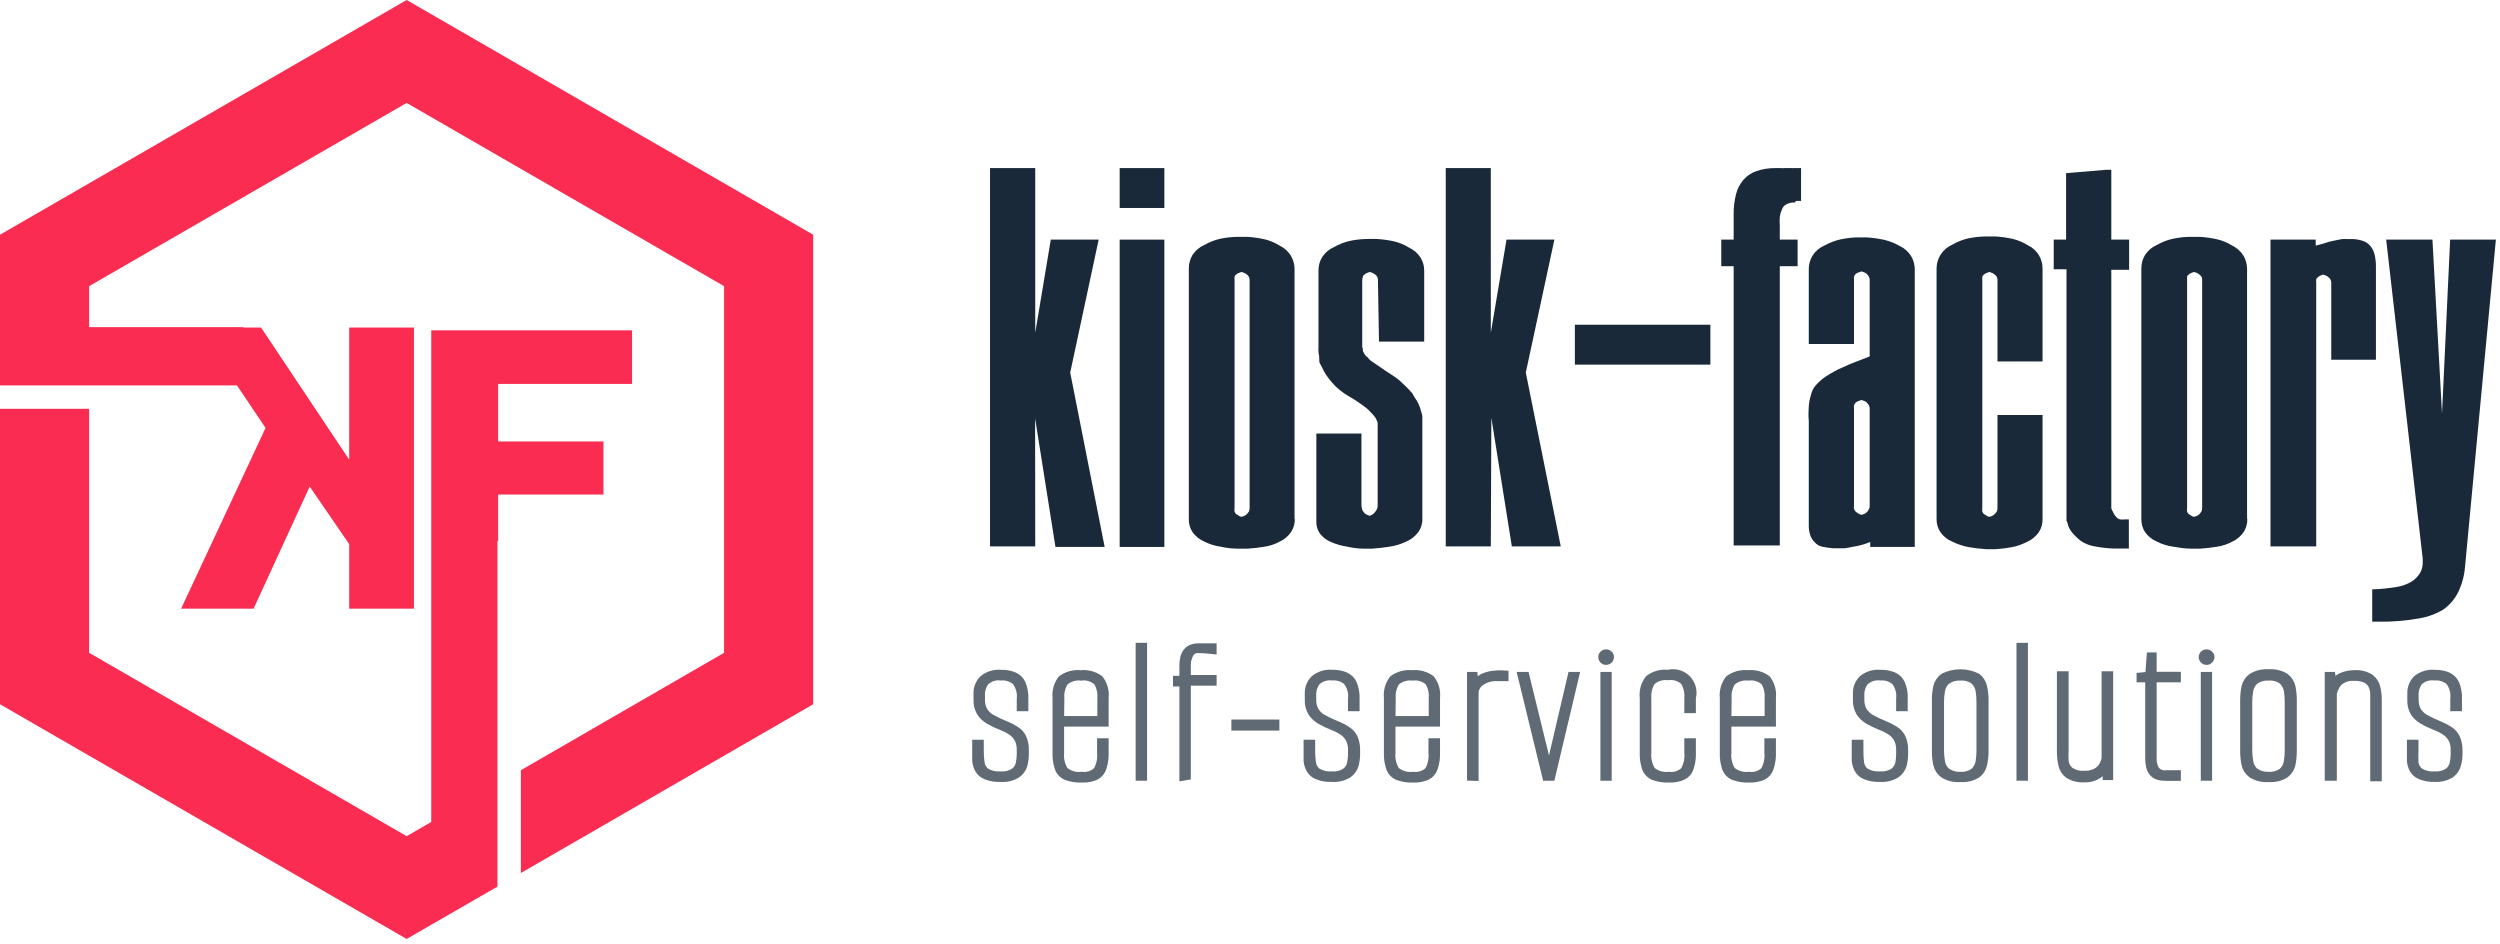 <svg width="188" height="71" viewBox="0 0 188 71" fill="none" xmlns="http://www.w3.org/2000/svg">
<g clip-path="url(#clip0_39_6)">
<path d="M77.85 41.09H74.45V12.64H77.85V25.02L79.02 18.02H82.62L80.48 28.02L83.07 41.13H79.37L77.84 31.46L77.85 41.09Z" fill="#1A2939"/>
<path d="M87.56 15.64H84.2V12.64H87.56V15.64ZM84.2 41.09V18.02H87.56V41.13H84.2V41.09Z" fill="#1A2939"/>
<path d="M97.37 39.02C97.379 39.375 97.278 39.725 97.08 40.02C96.866 40.329 96.572 40.574 96.23 40.73C95.879 40.923 95.496 41.052 95.1 41.11C94.673 41.183 94.242 41.233 93.81 41.26H93.56H93.16C92.667 41.26 92.207 41.21 91.78 41.11C91.359 41.051 90.95 40.922 90.57 40.73C90.214 40.58 89.906 40.334 89.68 40.02C89.486 39.724 89.388 39.374 89.4 39.02V20.17C89.4 19.817 89.497 19.471 89.68 19.17C89.896 18.837 90.206 18.576 90.57 18.42C90.948 18.204 91.355 18.045 91.78 17.95C92.234 17.856 92.696 17.809 93.16 17.81H93.56H93.79C94.224 17.836 94.655 17.896 95.08 17.99C95.48 18.084 95.862 18.243 96.21 18.46C96.56 18.623 96.855 18.883 97.06 19.21C97.246 19.511 97.347 19.856 97.35 20.21V39.02H97.37ZM93.91 20.81C93.879 20.744 93.831 20.689 93.77 20.65C93.713 20.601 93.649 20.56 93.58 20.53L93.36 20.45L93.14 20.53C93.073 20.558 93.012 20.599 92.96 20.65C92.929 20.666 92.903 20.689 92.882 20.716C92.861 20.744 92.847 20.776 92.84 20.81C92.827 20.893 92.827 20.977 92.84 21.06V38.17C92.82 38.272 92.82 38.378 92.84 38.48C92.865 38.548 92.906 38.61 92.96 38.66C93.016 38.688 93.07 38.722 93.12 38.76C93.181 38.803 93.249 38.837 93.32 38.86C93.404 38.859 93.486 38.839 93.56 38.8C93.635 38.762 93.706 38.715 93.77 38.66L93.91 38.48C93.953 38.397 93.974 38.304 93.97 38.21V21.02C93.965 20.931 93.938 20.845 93.89 20.77L93.91 20.81Z" fill="#1A2939"/>
<path d="M103.62 21.02C103.615 20.947 103.595 20.875 103.56 20.81C103.53 20.744 103.481 20.689 103.42 20.65C103.363 20.601 103.299 20.56 103.23 20.53L103.01 20.45L102.79 20.53C102.723 20.558 102.662 20.599 102.61 20.65C102.579 20.666 102.552 20.689 102.532 20.716C102.511 20.744 102.497 20.776 102.49 20.81C102.46 20.89 102.443 20.974 102.44 21.06V26.06C102.443 26.12 102.46 26.178 102.49 26.23C102.477 26.283 102.477 26.337 102.49 26.39L102.57 26.55C102.596 26.608 102.63 26.661 102.67 26.71C102.718 26.776 102.779 26.83 102.85 26.87C102.899 26.949 102.96 27.02 103.03 27.08L103.25 27.24L103.84 27.64C104.07 27.8 104.33 27.98 104.63 28.17C104.845 28.299 105.049 28.447 105.24 28.61L105.76 29.1L105.99 29.34C106.058 29.425 106.131 29.505 106.21 29.58C106.257 29.68 106.31 29.777 106.37 29.87L106.53 30.11C106.607 30.238 106.673 30.372 106.73 30.51C106.785 30.642 106.829 30.78 106.86 30.92C106.906 31.043 106.939 31.17 106.96 31.3C106.96 31.43 106.96 31.55 106.96 31.69V39.02C106.972 39.379 106.863 39.731 106.65 40.02C106.417 40.335 106.102 40.58 105.74 40.73C105.345 40.92 104.924 41.048 104.49 41.11C104.06 41.18 103.61 41.23 103.15 41.26H103.03H102.63C102.17 41.26 101.73 41.21 101.31 41.11C100.9 41.049 100.5 40.934 100.12 40.77C99.785 40.64 99.492 40.422 99.27 40.14C99.078 39.876 98.98 39.556 98.99 39.23V32.6H102.38V37.94C102.379 38.055 102.396 38.17 102.43 38.28C102.445 38.367 102.487 38.448 102.55 38.51C102.599 38.587 102.668 38.65 102.75 38.69L102.99 38.79C103.067 38.765 103.14 38.731 103.21 38.69C103.285 38.644 103.35 38.582 103.4 38.51C103.455 38.446 103.502 38.375 103.54 38.3C103.582 38.213 103.603 38.117 103.6 38.02V32.02V31.94C103.605 31.887 103.605 31.833 103.6 31.78L103.54 31.62C103.48 31.477 103.395 31.345 103.29 31.23C103.19 31.11 103.05 30.97 102.89 30.81C102.73 30.65 102.53 30.52 102.28 30.34C102.008 30.143 101.724 29.963 101.43 29.8C101.19 29.664 100.962 29.507 100.75 29.33C100.541 29.167 100.35 28.983 100.18 28.78C100.019 28.595 99.869 28.402 99.73 28.2C99.606 28.013 99.499 27.816 99.41 27.61L99.31 27.43C99.267 27.362 99.233 27.288 99.21 27.21C99.218 27.147 99.218 27.083 99.21 27.02C99.196 26.961 99.196 26.899 99.21 26.84C99.181 26.715 99.161 26.588 99.15 26.46C99.14 26.343 99.14 26.227 99.15 26.11V20.33C99.147 19.977 99.244 19.63 99.43 19.33C99.646 18.997 99.956 18.736 100.32 18.58C100.698 18.364 101.105 18.205 101.53 18.11C101.984 18.016 102.446 17.969 102.91 17.97H103.31H103.54C103.974 17.997 104.405 18.057 104.83 18.15C105.23 18.244 105.612 18.403 105.96 18.62C106.306 18.78 106.6 19.032 106.81 19.35C107.003 19.648 107.103 19.995 107.1 20.35V25.69H103.7L103.62 21.02Z" fill="#1A2939"/>
<path d="M112.11 41.09H108.72V12.64H112.11V25.02L113.29 18.02H116.89L114.74 28.02L117.37 41.09H113.69L112.15 31.42L112.11 41.09Z" fill="#1A2939"/>
<path d="M128.62 24.42V27.42H118.43V24.42H128.62Z" fill="#1A2939"/>
<path d="M134.93 15.23H134.77C134.601 15.251 134.438 15.306 134.29 15.39C134.152 15.475 134.05 15.606 134 15.76C133.919 15.93 133.865 16.113 133.84 16.3C133.824 16.523 133.824 16.747 133.84 16.97V18.02H135.18V20.02H133.84V41.02H130.37V20.02H129.44V18.02H130.37V16.12C130.364 15.608 130.424 15.097 130.55 14.6C130.649 14.206 130.837 13.84 131.1 13.53C131.367 13.221 131.713 12.99 132.1 12.86C132.558 12.709 133.038 12.634 133.52 12.64H133.92C133.999 12.654 134.081 12.654 134.16 12.64H134.77C134.808 12.655 134.852 12.655 134.89 12.64H135.05H135.11C135.121 12.645 135.133 12.648 135.145 12.648C135.157 12.648 135.169 12.645 135.18 12.64H135.38H135.44V15.11H135.03C135.036 15.125 135.037 15.141 135.034 15.156C135.032 15.172 135.025 15.187 135.015 15.199C135.005 15.211 134.991 15.22 134.977 15.226C134.962 15.231 134.946 15.233 134.93 15.23Z" fill="#1A2939"/>
<path d="M136.02 30.55C136.043 30.254 136.1 29.962 136.19 29.68C136.248 29.417 136.372 29.173 136.55 28.97C136.775 28.712 137.034 28.487 137.32 28.3C137.504 28.177 137.694 28.064 137.89 27.96C138.12 27.824 138.361 27.707 138.61 27.61C138.88 27.48 139.18 27.35 139.5 27.23L140.6 26.8V21.02C140.595 20.947 140.575 20.875 140.54 20.81C140.502 20.735 140.451 20.668 140.39 20.61C140.338 20.559 140.277 20.518 140.21 20.49L139.99 20.41L139.75 20.49C139.674 20.518 139.603 20.558 139.54 20.61C139.489 20.669 139.448 20.737 139.42 20.81C139.411 20.893 139.411 20.977 139.42 21.06V25.87H136.02V20.21C136.023 19.856 136.124 19.511 136.31 19.21C136.526 18.877 136.836 18.616 137.2 18.46C137.593 18.247 138.014 18.088 138.45 17.99C138.904 17.896 139.366 17.849 139.83 17.85H140.23H140.35C140.794 17.878 141.235 17.938 141.67 18.03C142.088 18.127 142.489 18.285 142.86 18.5C143.21 18.663 143.505 18.923 143.71 19.25C143.893 19.551 143.99 19.897 143.99 20.25V41.13H140.64V40.76C140.403 40.858 140.159 40.938 139.91 41C139.696 41.058 139.479 41.101 139.26 41.13C139.079 41.177 138.896 41.21 138.71 41.23H138.25H137.85C137.571 41.208 137.294 41.168 137.02 41.11C136.805 41.063 136.612 40.947 136.47 40.78C136.314 40.631 136.197 40.445 136.13 40.24C136.055 40.011 136.018 39.771 136.02 39.53V31.64C135.98 31.25 136 30.88 136.02 30.55ZM140.6 30.69C140.595 30.616 140.575 30.545 140.54 30.48C140.502 30.405 140.451 30.338 140.39 30.28C140.338 30.229 140.277 30.188 140.21 30.16L139.99 30.08L139.75 30.16C139.674 30.188 139.603 30.229 139.54 30.28C139.489 30.339 139.448 30.407 139.42 30.48C139.411 30.563 139.411 30.647 139.42 30.73V38.02C139.406 38.106 139.406 38.194 139.42 38.28C139.45 38.349 139.491 38.413 139.54 38.47C139.599 38.522 139.663 38.569 139.73 38.61C139.8 38.651 139.873 38.685 139.95 38.71C140.034 38.709 140.116 38.689 140.19 38.65C140.264 38.614 140.331 38.567 140.39 38.51C140.451 38.449 140.502 38.378 140.54 38.3C140.579 38.226 140.599 38.144 140.6 38.06V30.7V30.69Z" fill="#1A2939"/>
<path d="M145.94 19.14C146.156 18.807 146.466 18.546 146.83 18.39C147.207 18.172 147.615 18.014 148.04 17.92C148.494 17.826 148.956 17.779 149.42 17.78H149.82H150.04C150.477 17.807 150.912 17.867 151.34 17.96C151.739 18.056 152.121 18.214 152.47 18.43C152.82 18.593 153.115 18.853 153.32 19.18C153.503 19.481 153.6 19.827 153.6 20.18V27.18H150.21V21.02C150.205 20.947 150.185 20.875 150.15 20.81C150.116 20.743 150.064 20.688 150 20.65C149.948 20.599 149.887 20.558 149.82 20.53L149.6 20.45L149.38 20.53C149.311 20.56 149.247 20.601 149.19 20.65C149.133 20.688 149.091 20.744 149.07 20.81C149.061 20.893 149.061 20.977 149.07 21.06V38.17C149.055 38.273 149.055 38.377 149.07 38.48C149.103 38.544 149.143 38.605 149.19 38.66C149.251 38.686 149.308 38.719 149.36 38.76C149.421 38.803 149.489 38.837 149.56 38.86C149.644 38.859 149.726 38.839 149.8 38.8C149.874 38.764 149.941 38.717 150 38.66C150.06 38.6 150.1 38.54 150.15 38.48C150.193 38.397 150.214 38.304 150.21 38.21V31.21H153.6V39.02C153.612 39.374 153.514 39.724 153.32 40.02C153.106 40.329 152.812 40.574 152.47 40.73C152.114 40.918 151.734 41.056 151.34 41.14C150.911 41.221 150.476 41.274 150.04 41.3H149.8H149.4C148.937 41.275 148.476 41.221 148.02 41.14C147.6 41.058 147.193 40.92 146.81 40.73C146.451 40.585 146.142 40.338 145.92 40.02C145.722 39.725 145.621 39.375 145.63 39.02V20.17C145.634 19.804 145.741 19.447 145.94 19.14Z" fill="#1A2939"/>
<path d="M155.37 20.25H154.44V18.02H155.37V13.02L158.37 12.77H158.77V18.02H160.11V20.29H158.77V38.13C158.766 38.163 158.766 38.197 158.77 38.23L158.83 38.37L158.98 38.66C159.027 38.749 159.088 38.83 159.16 38.9C159.234 38.981 159.332 39.037 159.44 39.06C159.563 39.076 159.687 39.076 159.81 39.06H160.09V41.25H158.96C158.463 41.232 157.968 41.175 157.48 41.08C157.122 41.018 156.782 40.881 156.48 40.68C156.233 40.489 156.008 40.271 155.81 40.03C155.634 39.821 155.517 39.569 155.47 39.3L155.4 39.16C155.394 39.114 155.394 39.066 155.4 39.02V20.25H155.37Z" fill="#1A2939"/>
<path d="M169 39.02C169.007 39.374 168.91 39.721 168.72 40.02C168.503 40.327 168.21 40.571 167.87 40.73C167.515 40.923 167.129 41.052 166.73 41.11C166.303 41.183 165.872 41.233 165.44 41.26H165.2H164.79C164.31 41.26 163.85 41.18 163.42 41.11C162.995 41.052 162.583 40.924 162.2 40.73C161.844 40.58 161.536 40.334 161.31 40.02C161.116 39.724 161.018 39.374 161.03 39.02V20.17C161.03 19.817 161.127 19.471 161.31 19.17C161.526 18.837 161.836 18.576 162.2 18.42C162.58 18.202 162.992 18.043 163.42 17.95C163.871 17.856 164.33 17.809 164.79 17.81H165.2H165.42C165.854 17.836 166.285 17.896 166.71 17.99C167.113 18.084 167.498 18.242 167.85 18.46C168.197 18.627 168.491 18.887 168.7 19.21C168.88 19.513 168.976 19.858 168.98 20.21V39.02H169ZM165.54 20.81C165.509 20.744 165.461 20.689 165.4 20.65C165.345 20.603 165.284 20.563 165.22 20.53L164.99 20.45L164.77 20.53C164.703 20.558 164.642 20.599 164.59 20.65C164.559 20.666 164.532 20.689 164.512 20.716C164.491 20.744 164.477 20.776 164.47 20.81C164.456 20.893 164.456 20.977 164.47 21.06V38.17C164.451 38.272 164.451 38.378 164.47 38.48C164.495 38.548 164.537 38.61 164.59 38.66C164.648 38.686 164.701 38.72 164.75 38.76C164.811 38.803 164.879 38.837 164.95 38.86C165.037 38.858 165.122 38.838 165.2 38.8C165.272 38.762 165.339 38.715 165.4 38.66L165.54 38.48C165.583 38.397 165.604 38.304 165.6 38.21V21.02C165.601 20.933 165.581 20.847 165.54 20.77V20.81Z" fill="#1A2939"/>
<path d="M174.14 18.02V18.47C174.38 18.41 174.62 18.35 174.87 18.27C175.077 18.192 175.291 18.135 175.51 18.1L176.1 17.98C176.267 17.971 176.433 17.971 176.6 17.98H177.01C177.266 17.999 177.519 18.052 177.76 18.14C177.955 18.219 178.127 18.346 178.26 18.51C178.41 18.694 178.516 18.909 178.57 19.14C178.639 19.438 178.673 19.744 178.67 20.05V27.05H175.31V21.22C175.305 21.15 175.284 21.082 175.25 21.02C175.223 20.952 175.174 20.896 175.11 20.86C175.058 20.807 174.997 20.763 174.93 20.73L174.7 20.65L174.48 20.73C174.41 20.758 174.348 20.803 174.3 20.86C174.268 20.875 174.241 20.897 174.22 20.925C174.199 20.953 174.185 20.985 174.18 21.02C174.166 21.099 174.166 21.181 174.18 21.26V41.09H170.74V18.02H174.18H174.14Z" fill="#1A2939"/>
<path d="M179.44 18.02H182.92L183.64 31.09L184.25 18.02H187.69L185.37 42.62C185.318 43.287 185.141 43.938 184.85 44.54C184.596 45.049 184.222 45.488 183.76 45.82C183.182 46.174 182.54 46.409 181.87 46.51C180.88 46.685 179.875 46.766 178.87 46.75H178.39V44.32C179.007 44.301 179.621 44.24 180.23 44.14C180.637 44.077 181.028 43.935 181.38 43.72C181.625 43.555 181.833 43.34 181.99 43.09C182.125 42.849 182.194 42.576 182.19 42.3V42.02L179.44 18.02Z" fill="#1A2939"/>
<path d="M75.23 58.55C74.85 58.57 74.471 58.505 74.12 58.36C73.882 58.267 73.683 58.094 73.56 57.87C73.447 57.667 73.379 57.442 73.36 57.21C73.36 56.963 73.36 56.723 73.36 56.49V55.88H73.73V56.47C73.729 56.764 73.749 57.059 73.79 57.35C73.822 57.61 73.955 57.847 74.16 58.01C74.492 58.205 74.876 58.292 75.26 58.26C75.613 58.289 75.966 58.198 76.26 58C76.46 57.848 76.596 57.627 76.64 57.38C76.686 57.156 76.71 56.928 76.71 56.7V56.38C76.715 56.14 76.671 55.902 76.58 55.68C76.483 55.462 76.336 55.27 76.15 55.12C75.896 54.931 75.617 54.78 75.32 54.67C74.975 54.536 74.64 54.376 74.32 54.19C74.066 54.037 73.851 53.829 73.69 53.58C73.529 53.297 73.449 52.975 73.46 52.65V52.17C73.45 51.964 73.483 51.758 73.557 51.565C73.631 51.372 73.745 51.197 73.89 51.05C74.082 50.89 74.303 50.769 74.542 50.695C74.78 50.621 75.031 50.596 75.28 50.62C75.622 50.609 75.963 50.67 76.28 50.8C76.548 50.918 76.762 51.132 76.88 51.4C77.025 51.751 77.094 52.13 77.08 52.51V53.23H76.71V52.56C76.766 52.096 76.637 51.629 76.35 51.26C76.048 51.011 75.66 50.889 75.27 50.92C75.062 50.893 74.851 50.913 74.652 50.979C74.453 51.045 74.271 51.155 74.12 51.3C73.907 51.588 73.8 51.942 73.82 52.3V52.61C73.811 52.888 73.873 53.163 74 53.41C74.135 53.636 74.324 53.825 74.55 53.96C74.873 54.142 75.207 54.302 75.55 54.44C75.84 54.551 76.118 54.692 76.38 54.86C76.617 54.999 76.808 55.204 76.93 55.45C77.069 55.764 77.134 56.106 77.12 56.45V56.71C77.118 56.993 77.081 57.276 77.01 57.55C76.925 57.835 76.745 58.082 76.5 58.25C76.12 58.483 75.674 58.588 75.23 58.55Z" fill="#5F6A75" stroke="#5F6A75" stroke-width="0.5"/>
<path d="M81.37 58.6C80.966 58.617 80.561 58.555 80.18 58.42C80.044 58.364 79.921 58.281 79.818 58.176C79.715 58.071 79.634 57.947 79.58 57.81C79.443 57.415 79.382 56.998 79.4 56.58V52.48C79.345 51.965 79.492 51.449 79.81 51.04C80.235 50.733 80.759 50.594 81.28 50.65C81.792 50.596 82.305 50.736 82.72 51.04C83.034 51.45 83.178 51.966 83.12 52.48V54.39H79.77V56.61C79.726 57.064 79.831 57.521 80.07 57.91C80.243 58.059 80.446 58.169 80.665 58.235C80.883 58.3 81.114 58.319 81.34 58.29C81.543 58.319 81.75 58.301 81.946 58.239C82.142 58.176 82.321 58.071 82.47 57.93C82.697 57.529 82.795 57.068 82.75 56.61V55.77H83.12V56.56C83.138 56.97 83.081 57.38 82.95 57.77C82.906 57.908 82.835 58.036 82.741 58.147C82.646 58.257 82.53 58.346 82.4 58.41C82.075 58.547 81.723 58.612 81.37 58.6ZM79.77 54.1H82.77V52.5C82.805 52.081 82.707 51.661 82.49 51.3C82.331 51.154 82.142 51.046 81.936 50.982C81.731 50.918 81.513 50.9 81.3 50.93C81.084 50.904 80.864 50.924 80.656 50.988C80.448 51.051 80.255 51.158 80.09 51.3C79.86 51.656 79.755 52.078 79.79 52.5L79.77 54.1Z" fill="#5F6A75" stroke="#5F6A75" stroke-width="0.5"/>
<path d="M85.65 58.46V48.59H86.01V58.46H85.65Z" fill="#5F6A75" stroke="#5F6A75" stroke-width="0.5"/>
<path d="M88.94 58.46V51.37H88.46V51.07H88.94V50.02C88.941 49.825 88.965 49.63 89.01 49.44C89.05 49.276 89.125 49.123 89.23 48.99C89.328 48.87 89.456 48.777 89.6 48.72C89.766 48.657 89.942 48.626 90.12 48.63H90.53H90.94H91.24V48.94C90.76 48.89 90.39 48.86 90.12 48.86C89.987 48.85 89.855 48.881 89.74 48.949C89.626 49.017 89.535 49.119 89.48 49.24C89.361 49.479 89.299 49.743 89.3 50.01V51.01H91.24V51.31H89.3V58.4L88.94 58.46Z" fill="#5F6A75" stroke="#5F6A75" stroke-width="0.5"/>
<path d="M92.85 54.69V54.36H95.96V54.69H92.85Z" fill="#5F6A75" stroke="#5F6A75" stroke-width="0.5"/>
<path d="M100.14 58.55C99.764 58.569 99.388 58.504 99.04 58.36C98.802 58.267 98.603 58.094 98.48 57.87C98.367 57.667 98.299 57.442 98.28 57.21C98.28 56.963 98.28 56.723 98.28 56.49V55.88H98.65V56.47C98.649 56.764 98.669 57.059 98.71 57.35C98.742 57.61 98.875 57.847 99.08 58.01C99.409 58.203 99.79 58.29 100.17 58.26C100.523 58.289 100.876 58.197 101.17 58C101.37 57.848 101.506 57.627 101.55 57.38C101.597 57.156 101.62 56.928 101.62 56.7V56.38C101.625 56.14 101.581 55.902 101.49 55.68C101.393 55.462 101.246 55.27 101.06 55.12C100.806 54.931 100.527 54.78 100.23 54.67C99.885 54.536 99.55 54.376 99.23 54.19C98.976 54.037 98.761 53.829 98.6 53.58C98.439 53.297 98.359 52.975 98.37 52.65V52.17C98.36 51.964 98.393 51.758 98.467 51.565C98.541 51.372 98.655 51.197 98.8 51.05C98.991 50.889 99.213 50.768 99.451 50.694C99.69 50.62 99.941 50.595 100.19 50.62C100.532 50.609 100.873 50.67 101.19 50.8C101.458 50.918 101.672 51.132 101.79 51.4C101.935 51.751 102.003 52.13 101.99 52.51V53.23H101.62V52.56C101.676 52.096 101.547 51.629 101.26 51.26C100.958 51.011 100.57 50.889 100.18 50.92C99.972 50.893 99.761 50.913 99.562 50.979C99.363 51.045 99.181 51.155 99.03 51.3C98.817 51.588 98.71 51.942 98.73 52.3V52.61C98.721 52.888 98.783 53.163 98.91 53.41C99.045 53.636 99.234 53.825 99.46 53.96C99.782 54.142 100.117 54.302 100.46 54.44C100.75 54.551 101.028 54.692 101.29 54.86C101.527 54.999 101.718 55.204 101.84 55.45C101.979 55.764 102.044 56.106 102.03 56.45V56.71C102.028 56.993 101.991 57.276 101.92 57.55C101.835 57.835 101.655 58.082 101.41 58.25C101.029 58.482 100.584 58.587 100.14 58.55Z" fill="#5F6A75" stroke="#5F6A75" stroke-width="0.5"/>
<path d="M106.29 58.6C105.885 58.617 105.482 58.555 105.1 58.42C104.964 58.364 104.841 58.281 104.738 58.176C104.635 58.071 104.554 57.947 104.5 57.81C104.363 57.415 104.302 56.998 104.32 56.58V52.48C104.265 51.965 104.412 51.449 104.73 51.04C105.155 50.733 105.679 50.594 106.2 50.65C106.712 50.596 107.225 50.736 107.64 51.04C107.954 51.45 108.098 51.966 108.04 52.48V54.39H104.69V56.61C104.646 57.064 104.751 57.521 104.99 57.91C105.163 58.059 105.366 58.169 105.585 58.235C105.803 58.3 106.034 58.319 106.26 58.29C106.463 58.317 106.67 58.299 106.865 58.236C107.061 58.174 107.24 58.07 107.39 57.93C107.617 57.529 107.715 57.068 107.67 56.61V55.77H108.04V56.56C108.058 56.97 108.001 57.38 107.87 57.77C107.825 57.908 107.753 58.035 107.659 58.145C107.564 58.255 107.449 58.345 107.32 58.41C106.995 58.547 106.643 58.612 106.29 58.6ZM104.69 54.1H107.69V52.5C107.725 52.081 107.627 51.661 107.41 51.3C107.25 51.156 107.061 51.047 106.856 50.984C106.65 50.92 106.433 50.901 106.22 50.93C106.004 50.904 105.784 50.924 105.576 50.988C105.368 51.051 105.175 51.158 105.01 51.3C104.78 51.656 104.675 52.078 104.71 52.5L104.69 54.1Z" fill="#5F6A75" stroke="#5F6A75" stroke-width="0.5"/>
<path d="M110.57 58.46V50.78H110.87L110.94 51.54C110.998 51.386 111.088 51.246 111.203 51.129C111.319 51.012 111.457 50.92 111.61 50.86C111.904 50.745 112.215 50.681 112.53 50.67C112.75 50.653 112.97 50.653 113.19 50.67V50.97H112.99H112.77H112.53C112.133 50.959 111.742 51.071 111.41 51.29C111.257 51.385 111.132 51.52 111.05 51.68C110.967 51.84 110.929 52.02 110.94 52.2V58.47L110.57 58.46Z" fill="#5F6A75" stroke="#5F6A75" stroke-width="0.5"/>
<path d="M116.24 58.46L114.37 50.78H114.75L116.52 58.01H116.46L118.15 50.78H118.51L116.69 58.46H116.24Z" fill="#5F6A75" stroke="#5F6A75" stroke-width="0.5"/>
<path d="M120.78 49.75C120.69 49.75 120.603 49.714 120.54 49.65C120.476 49.587 120.44 49.5 120.44 49.41C120.438 49.367 120.447 49.323 120.464 49.284C120.481 49.244 120.507 49.208 120.54 49.18C120.604 49.117 120.69 49.081 120.78 49.081C120.87 49.081 120.956 49.117 121.02 49.18C121.053 49.208 121.079 49.244 121.096 49.284C121.113 49.323 121.122 49.367 121.12 49.41C121.12 49.5 121.084 49.587 121.02 49.65C120.957 49.714 120.87 49.75 120.78 49.75ZM120.6 58.46V50.78H120.95V58.46H120.6Z" fill="#5F6A75" stroke="#5F6A75" stroke-width="0.5"/>
<path d="M125.51 58.6C125.112 58.615 124.715 58.554 124.34 58.42C124.204 58.364 124.081 58.281 123.978 58.176C123.875 58.071 123.794 57.947 123.74 57.81C123.603 57.415 123.542 56.998 123.56 56.58V52.5C123.527 52.238 123.547 51.973 123.617 51.719C123.688 51.465 123.808 51.227 123.97 51.02C124.391 50.705 124.917 50.562 125.44 50.62C125.696 50.556 125.965 50.559 126.219 50.63C126.473 50.702 126.705 50.838 126.89 51.025C127.076 51.213 127.21 51.446 127.278 51.701C127.346 51.956 127.347 52.225 127.28 52.48V53.38H126.91V52.5C126.946 52.074 126.848 51.648 126.63 51.28C126.473 51.131 126.285 51.019 126.079 50.953C125.873 50.887 125.654 50.869 125.44 50.9C125.223 50.873 125.003 50.893 124.794 50.959C124.585 51.024 124.393 51.134 124.23 51.28C124.002 51.644 123.896 52.072 123.93 52.5V56.6C123.89 57.057 123.995 57.516 124.23 57.91C124.403 58.059 124.606 58.169 124.825 58.235C125.043 58.3 125.274 58.319 125.5 58.29C125.704 58.317 125.912 58.298 126.107 58.234C126.303 58.17 126.482 58.063 126.63 57.92C126.857 57.52 126.955 57.058 126.91 56.6V55.77H127.28V56.58C127.299 56.987 127.241 57.394 127.11 57.78C127.065 57.918 126.992 58.045 126.895 58.153C126.799 58.261 126.681 58.349 126.55 58.41C126.221 58.549 125.866 58.613 125.51 58.6Z" fill="#5F6A75" stroke="#5F6A75" stroke-width="0.5"/>
<path d="M131.55 58.6C131.145 58.617 130.742 58.555 130.36 58.42C130.224 58.364 130.101 58.281 129.998 58.176C129.895 58.071 129.814 57.947 129.76 57.81C129.623 57.415 129.562 56.998 129.58 56.58V52.48C129.525 51.965 129.672 51.449 129.99 51.04C130.415 50.733 130.939 50.594 131.46 50.65C131.972 50.596 132.485 50.736 132.9 51.04C133.214 51.45 133.358 51.966 133.3 52.48V54.39H129.95V56.61C129.906 57.064 130.011 57.521 130.25 57.91C130.423 58.059 130.626 58.169 130.845 58.235C131.063 58.3 131.293 58.319 131.52 58.29C131.723 58.319 131.93 58.301 132.126 58.239C132.322 58.176 132.501 58.071 132.65 57.93C132.877 57.529 132.975 57.068 132.93 56.61V55.77H133.3V56.56C133.318 56.97 133.261 57.38 133.13 57.77C133.086 57.908 133.015 58.036 132.921 58.147C132.826 58.257 132.71 58.346 132.58 58.41C132.255 58.547 131.903 58.612 131.55 58.6ZM129.95 54.1H132.95V52.5C132.985 52.081 132.887 51.661 132.67 51.3C132.511 51.154 132.322 51.046 132.116 50.982C131.911 50.918 131.693 50.9 131.48 50.93C131.264 50.904 131.044 50.924 130.836 50.988C130.628 51.051 130.435 51.158 130.27 51.3C130.04 51.656 129.935 52.078 129.97 52.5L129.95 54.1Z" fill="#5F6A75" stroke="#5F6A75" stroke-width="0.5"/>
<path d="M141.37 58.55C140.99 58.57 140.611 58.505 140.26 58.36C140.022 58.267 139.823 58.094 139.7 57.87C139.592 57.665 139.524 57.441 139.5 57.21C139.5 56.963 139.5 56.723 139.5 56.49V55.88H139.88V56.47C139.876 56.764 139.893 57.058 139.93 57.35C139.962 57.61 140.095 57.847 140.3 58.01C140.632 58.205 141.016 58.292 141.4 58.26C141.753 58.285 142.104 58.194 142.4 58C142.593 57.842 142.727 57.624 142.78 57.38C142.819 57.155 142.839 56.928 142.84 56.7V56.38C142.845 56.14 142.801 55.902 142.71 55.68C142.616 55.46 142.469 55.267 142.28 55.12C142.026 54.931 141.747 54.78 141.45 54.67C141.105 54.534 140.771 54.374 140.45 54.19C140.196 54.037 139.981 53.829 139.82 53.58C139.659 53.297 139.579 52.975 139.59 52.65V52.17C139.58 51.964 139.613 51.758 139.687 51.565C139.761 51.372 139.875 51.197 140.02 51.05C140.211 50.89 140.433 50.769 140.672 50.695C140.91 50.621 141.161 50.596 141.41 50.62C141.752 50.609 142.093 50.67 142.41 50.8C142.678 50.918 142.892 51.132 143.01 51.4C143.16 51.75 143.228 52.13 143.21 52.51V53.23H142.84V52.56C142.896 52.096 142.767 51.629 142.48 51.26C142.179 51.009 141.791 50.887 141.4 50.92C141.192 50.894 140.981 50.914 140.782 50.98C140.583 51.046 140.401 51.155 140.25 51.3C140.037 51.588 139.931 51.942 139.95 52.3V52.61C139.941 52.888 140.003 53.163 140.13 53.41C140.268 53.633 140.457 53.822 140.68 53.96C141.002 54.143 141.336 54.303 141.68 54.44C141.968 54.556 142.246 54.696 142.51 54.86C142.741 55.003 142.928 55.207 143.05 55.45C143.189 55.764 143.254 56.106 143.24 56.45V56.71C143.238 56.993 143.201 57.276 143.13 57.55C143.045 57.835 142.865 58.082 142.62 58.25C142.245 58.479 141.808 58.584 141.37 58.55Z" fill="#5F6A75" stroke="#5F6A75" stroke-width="0.5"/>
<path d="M147.42 58.56C146.972 58.597 146.524 58.492 146.14 58.26C145.881 58.075 145.699 57.801 145.63 57.49C145.559 57.161 145.526 56.826 145.53 56.49V52.65C145.524 52.314 145.558 51.978 145.63 51.65C145.702 51.34 145.883 51.067 146.14 50.88C146.538 50.683 146.976 50.58 147.42 50.58C147.864 50.58 148.302 50.683 148.7 50.88C148.946 51.072 149.116 51.345 149.18 51.65C149.255 51.978 149.292 52.313 149.29 52.65V56.49C149.291 56.826 149.254 57.162 149.18 57.49C149.119 57.799 148.944 58.074 148.69 58.26C148.308 58.49 147.864 58.595 147.42 58.56ZM147.42 58.29C147.775 58.313 148.128 58.214 148.42 58.01C148.622 57.821 148.758 57.572 148.81 57.3C148.859 57.016 148.882 56.728 148.88 56.44V52.76C148.882 52.475 148.859 52.191 148.81 51.91C148.756 51.642 148.619 51.397 148.42 51.21C148.13 51.001 147.776 50.902 147.42 50.93C147.065 50.908 146.712 51.007 146.42 51.21C146.211 51.391 146.069 51.638 146.02 51.91C145.968 52.19 145.941 52.475 145.94 52.76V56.44C145.941 56.728 145.968 57.016 146.02 57.3C146.067 57.576 146.209 57.827 146.42 58.01C146.714 58.209 147.065 58.307 147.42 58.29Z" fill="#5F6A75" stroke="#5F6A75" stroke-width="0.5"/>
<path d="M151.89 58.46V48.59H152.25V58.46H151.89Z" fill="#5F6A75" stroke="#5F6A75" stroke-width="0.5"/>
<path d="M156.78 58.58C156.339 58.616 155.898 58.511 155.52 58.28C155.267 58.089 155.093 57.811 155.03 57.5C154.963 57.171 154.93 56.836 154.93 56.5V50.73H155.31V56.36C155.295 56.647 155.295 56.934 155.31 57.22C155.336 57.496 155.469 57.751 155.68 57.93C156 58.146 156.385 58.245 156.77 58.21C157.073 58.224 157.374 58.155 157.64 58.01C157.831 57.899 157.989 57.741 158.1 57.55C158.185 57.396 158.249 57.231 158.29 57.06V50.73H158.66V58.41H158.37V57.65C158.261 57.892 158.088 58.099 157.87 58.25C157.554 58.48 157.17 58.596 156.78 58.58Z" fill="#5F6A75" stroke="#5F6A75" stroke-width="0.5"/>
<path d="M162.75 58.46C162.562 58.466 162.374 58.432 162.2 58.36C162.057 58.305 161.932 58.212 161.84 58.09C161.744 57.962 161.676 57.816 161.64 57.66C161.593 57.463 161.57 57.262 161.57 57.06V51.06H160.92V50.83L161.57 50.77L161.68 49.31H161.93V50.77H163.75V51.06H161.93V57.02C161.916 57.309 161.981 57.596 162.12 57.85C162.206 57.967 162.322 58.059 162.456 58.115C162.589 58.172 162.736 58.191 162.88 58.17H163.35H163.75V58.47H163.31C163.123 58.477 162.936 58.474 162.75 58.46Z" fill="#5F6A75" stroke="#5F6A75" stroke-width="0.5"/>
<path d="M165.93 49.75C165.885 49.75 165.841 49.742 165.8 49.725C165.758 49.708 165.721 49.682 165.69 49.65C165.629 49.585 165.593 49.499 165.59 49.41C165.592 49.323 165.628 49.24 165.69 49.18C165.755 49.119 165.841 49.083 165.93 49.08C165.975 49.08 166.019 49.088 166.06 49.105C166.102 49.123 166.139 49.148 166.17 49.18C166.204 49.208 166.232 49.243 166.251 49.283C166.27 49.322 166.28 49.366 166.28 49.41C166.279 49.455 166.268 49.5 166.249 49.541C166.23 49.582 166.203 49.619 166.17 49.65C166.14 49.684 166.103 49.71 166.061 49.727C166.02 49.745 165.975 49.752 165.93 49.75ZM165.75 58.46V50.78H166.1V58.46H165.75Z" fill="#5F6A75" stroke="#5F6A75" stroke-width="0.5"/>
<path d="M170.6 58.56C170.153 58.594 169.706 58.489 169.32 58.26C169.061 58.075 168.879 57.801 168.81 57.49C168.745 57.161 168.711 56.826 168.71 56.49V52.65C168.71 52.314 168.743 51.979 168.81 51.65C168.882 51.34 169.063 51.067 169.32 50.88C169.706 50.651 170.153 50.546 170.6 50.58C171.048 50.542 171.496 50.648 171.88 50.88C172.128 51.071 172.302 51.344 172.37 51.65C172.437 51.979 172.47 52.314 172.47 52.65V56.49C172.469 56.826 172.435 57.161 172.37 57.49C172.301 57.798 172.123 58.071 171.87 58.26C171.489 58.491 171.044 58.596 170.6 58.56ZM170.6 58.29C170.955 58.313 171.308 58.214 171.6 58.01C171.805 57.823 171.942 57.573 171.99 57.3C172.039 57.016 172.062 56.728 172.06 56.44V52.76C172.062 52.475 172.039 52.191 171.99 51.91C171.94 51.64 171.803 51.395 171.6 51.21C171.31 51.001 170.956 50.902 170.6 50.93C170.245 50.908 169.892 51.007 169.6 51.21C169.391 51.391 169.249 51.638 169.2 51.91C169.148 52.19 169.121 52.475 169.12 52.76V56.44C169.121 56.728 169.148 57.016 169.2 57.3C169.247 57.576 169.389 57.827 169.6 58.01C169.894 58.209 170.245 58.307 170.6 58.29Z" fill="#5F6A75" stroke="#5F6A75" stroke-width="0.5"/>
<path d="M175.07 58.46V50.78H175.37L175.47 51.54C175.508 51.382 175.585 51.235 175.693 51.113C175.801 50.991 175.937 50.897 176.09 50.84C176.384 50.713 176.7 50.648 177.02 50.65C177.458 50.61 177.898 50.715 178.27 50.95C178.522 51.138 178.696 51.412 178.76 51.72C178.832 52.048 178.866 52.384 178.86 52.72V58.5H178.49V52.82C178.49 52.6 178.49 52.37 178.49 52.15C178.482 51.939 178.431 51.731 178.34 51.54C178.242 51.354 178.088 51.203 177.9 51.11C177.616 50.988 177.308 50.933 177 50.95C176.7 50.93 176.401 51 176.14 51.15C175.944 51.258 175.784 51.422 175.68 51.62C175.591 51.78 175.524 51.952 175.48 52.13V58.46H175.07Z" fill="#5F6A75" stroke="#5F6A75" stroke-width="0.5"/>
<path d="M183.11 58.55C182.731 58.568 182.352 58.503 182 58.36C181.764 58.264 181.567 58.091 181.44 57.87C181.331 57.666 181.266 57.441 181.25 57.21C181.25 56.963 181.25 56.723 181.25 56.49V55.88H181.62V56.47C181.604 56.763 181.604 57.057 181.62 57.35C181.655 57.611 181.791 57.849 182 58.01C182.329 58.204 182.71 58.292 183.09 58.26C183.443 58.287 183.795 58.196 184.09 58C184.286 57.845 184.421 57.625 184.47 57.38C184.517 57.156 184.54 56.928 184.54 56.7V56.38C184.545 56.14 184.501 55.902 184.41 55.68C184.309 55.462 184.158 55.27 183.97 55.12C183.716 54.931 183.437 54.78 183.14 54.67C182.794 54.537 182.46 54.377 182.14 54.19C181.881 54.04 181.662 53.831 181.5 53.58C181.342 53.296 181.266 52.974 181.28 52.65V52.17C181.271 51.965 181.303 51.759 181.375 51.567C181.447 51.374 181.558 51.199 181.7 51.05C181.892 50.891 182.114 50.77 182.352 50.697C182.591 50.623 182.841 50.597 183.09 50.62C183.432 50.611 183.773 50.672 184.09 50.8C184.354 50.924 184.566 51.136 184.69 51.4C184.835 51.752 184.903 52.13 184.89 52.51V53.23H184.51V52.56C184.568 52.097 184.442 51.631 184.16 51.26C183.855 51.009 183.464 50.887 183.07 50.92C182.862 50.894 182.651 50.914 182.452 50.98C182.253 51.046 182.071 51.155 181.92 51.3C181.715 51.592 181.612 51.944 181.63 52.3V52.61C181.621 52.888 181.683 53.163 181.81 53.41C181.945 53.636 182.134 53.825 182.36 53.96C182.683 54.142 183.017 54.302 183.36 54.44C183.649 54.553 183.927 54.694 184.19 54.86C184.421 55.003 184.608 55.207 184.73 55.45C184.873 55.763 184.941 56.106 184.93 56.45V56.71C184.93 56.994 184.89 57.277 184.81 57.55C184.729 57.834 184.552 58.081 184.31 58.25C183.949 58.468 183.531 58.573 183.11 58.55Z" fill="#5F6A75" stroke="#5F6A75" stroke-width="0.5"/>
<path d="M32.43 24.84H47.53V28.87H37.46V33.2H45.38V37.19H37.46V40.68H37.41V58.93V66.67L32.43 69.54L30.67 70.56L30.58 70.61L0 52.96V30.74H6.7V49.09L30.58 62.88L30.67 62.83L32.43 61.81V24.84Z" fill="#FA2C51"/>
<path d="M31.13 24.63H26.26V34.56L25.5 33.43L20.06 25.27L19.63 24.63H18.3V24.6H12.74H6.7V22.83V21.52L30.58 7.74L54.45 21.52V49.09L39.17 57.92V65.65L61.15 52.96V17.65L30.58 0L0 17.65V22.83V24.6V28.98H6.7H15.69H17.82L19 30.74L19.97 32.18L13.62 45.77H19.07L23.29 36.59L26.26 40.92V45.77H31.13V24.63Z" fill="#FA2C51"/>
</g>
<defs>
<clipPath id="clip0_39_6">
<rect width="188" height="71" fill="white"/>
</clipPath>
</defs>
</svg>
